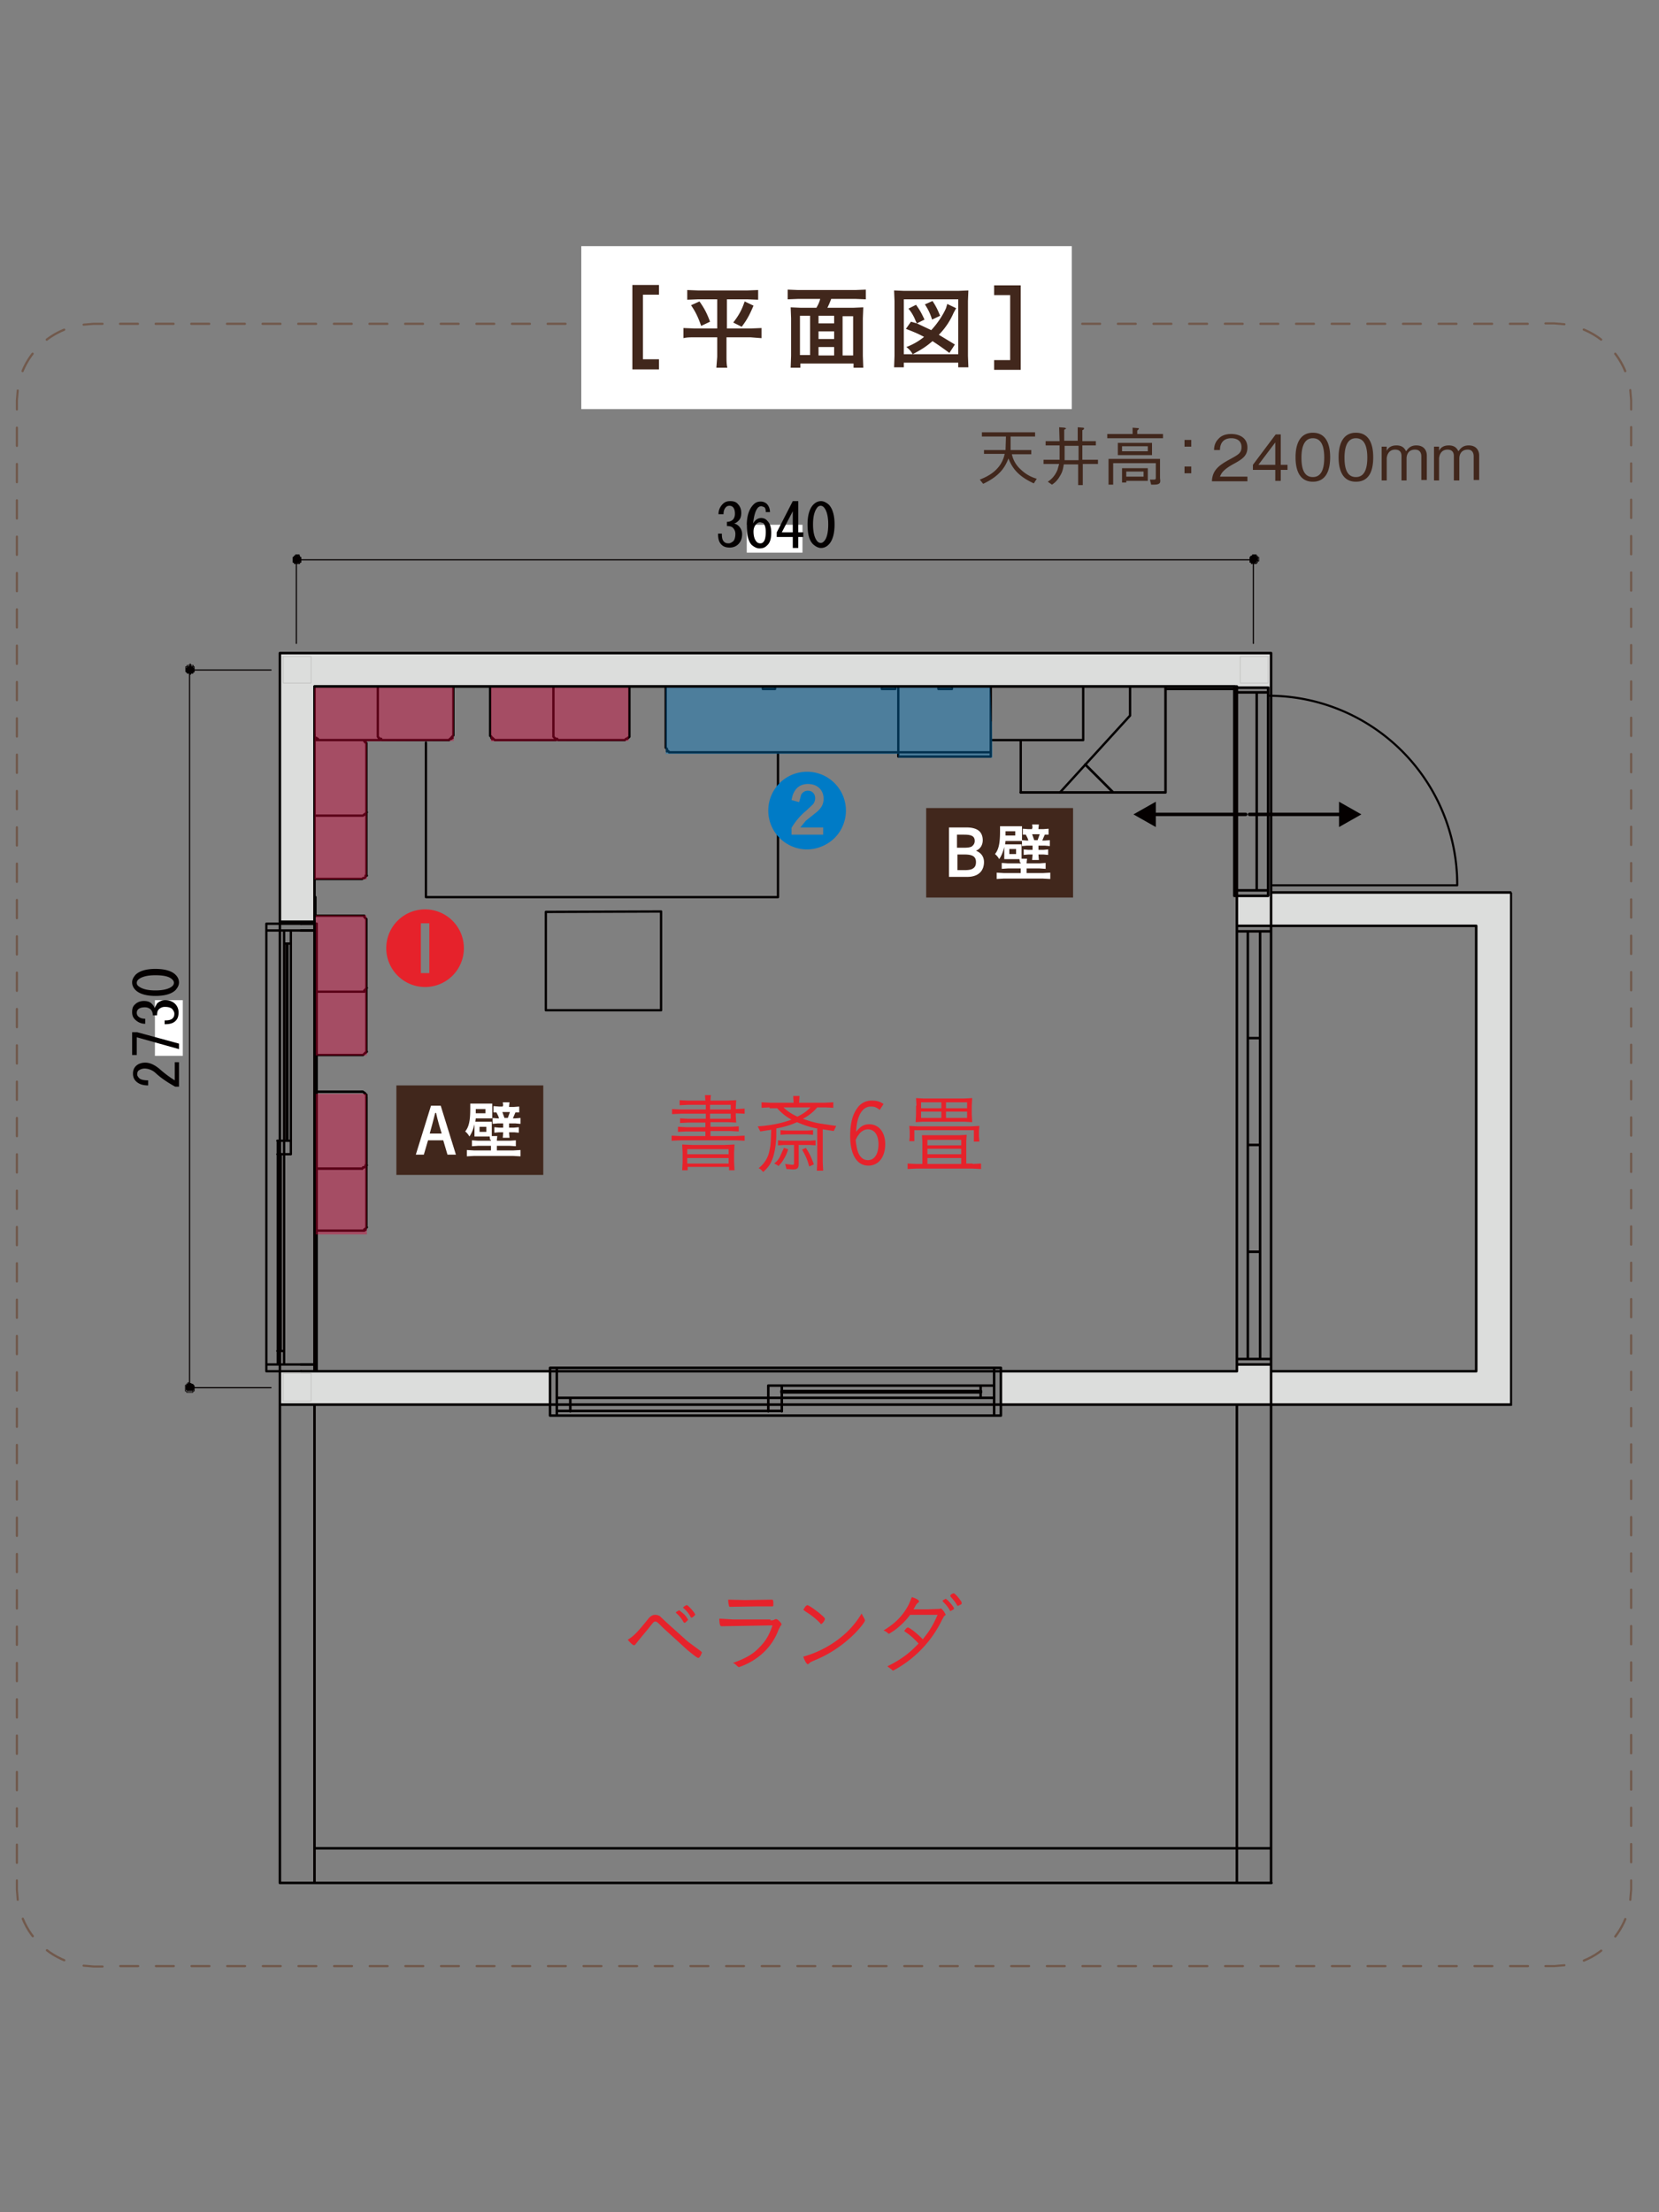<svg version="1.1" id="レイヤー_1" xmlns="http://www.w3.org/2000/svg" xmlns:xlink="http://www.w3.org/1999/xlink" x="0" y="0" width="393" height="524" viewBox="0 0 393 524" xml:space="preserve"><rect x="0" y="0" width="393" height="524" fill="#808080" stroke="none"/><style>.st4{fill:#fff}.st5{fill:#41271c}.st7{fill:#dcdddc}.st13{fill:#040000}.st40{fill:#e6222b}.st41{opacity:.4}.st172,.st173{fill:none;stroke:#71594c;stroke-width:.534}.st172{stroke-linecap:round;stroke-dasharray:4.753,4.753}.st173{stroke-dasharray:4.303,4.303}.st173,.st174,.st176{stroke-linecap:round}.st174{fill:none;stroke-dasharray:4.221,4.221;stroke:#71594c;stroke-width:.534}.st176{stroke:#040000;stroke-width:.553}.st176,.st178,.st179,.st180{fill:none;stroke-linejoin:round;stroke-miterlimit:10}.st178{stroke-width:.158;stroke-linecap:round;stroke:#c0c0be}.st179,.st180{stroke:#040000}.st179{stroke-linecap:round;stroke-width:.275}.st180{stroke-width:.158}</style><path class="st172" d="M15.2 78.1a18 18 0 00-10.6 12"/><path class="st173" d="M4 101.3v342"/><path class="st172" d="M5.4 454.5c2.1 5.2 6.6 9.1 12.1 10.6"/><path class="st174" d="M28.5 465.7H364"/><path class="st172" d="M375.2 464.4c5.2-2.1 9.1-6.6 10.6-12.1"/><path class="st173" d="M386.4 441.1v-342"/><path class="st172" d="M385 87.9a18.1 18.1 0 00-12.1-10.6"/><path class="st174" d="M361.9 76.7H26.4"/><path d="M24.3 76.7h-2.1l-2.4.2m350.8-.1l-2.4-.2h-2.1M386.4 97v-2.2l-.2-2.4m0 357.6l.2-2.4v-2.2m-20.3 20.3h2.1l2.4-.2m-350.8.1l2.4.2h2.1M4 445.4v2.2l.2 2.4m0-357.5L4 94.8V97" fill="none" stroke="#71594c" stroke-width=".5" stroke-linecap="round"/><path class="st4" d="M137.7 58.3h116.2v38.6H137.7z"/><path class="st5" d="M156.1 87.5h-6.3v-20h6.3v2.3h-3.8v15.3h3.8v2.4zM165.3 70.9l-2.5.1v-2.3l2.6.1H177l2.6-.1V71l-2.5-.1h-4.9v6.9h5.8l2.4-.1v2.4l-2.6-.2h-5.7v4.6c0 .8 0 1.8.2 2.6h-2.6l.2-2.6v-4.6h-5.4c-1 0-1.8 0-2.6.2v-2.4l2.5.1h5.5v-6.9h-4.6zm.4.5c1.2 1.7 1.8 2.9 2.5 4.8l-2.1 1c-.7-2-1.3-3.3-2.4-4.9l2-.9zm12.8 1c-.9 2.1-1.5 3.3-2.8 5l-2-1c1.3-1.7 2-2.9 2.7-5l2.1 1zM193.4 72.9c.4-.7.7-1.3.9-2.1h-5.2l-2.5.1v-2.3l2.5.1h13.5l2.5-.1v2.3l-2.5-.1h-5.7a19 19 0 01-.9 2.1h6.1l2.4-.1-.1 2.6v8.9l.1 2.8h-2.3v-1h-12.6v1h-2.3l.1-2.8v-8.9l-.1-2.6 2.4.1h3.7zm-1.5 1.9h-2.4v9.3h2.4v-9.3zm2 1.8h3.7v-1.8h-3.7v1.8zm3.7 1.9h-3.7v1.8h3.7v-1.8zm0 5.7v-2h-3.7v2h3.7zm2 0h2.5v-9.3h-2.5v9.3zM211.8 87l.1-2.7v-13l-.1-2.5 2.4.1H227l2.4-.1-.1 2.5v13l.1 2.7H227v-1.1h-12.9V87h-2.3zm2.3-3.1H227v-13h-12.9v13zm3.1-7.3l-.3-.6a10 10 0 00-1.7-2.9l1.8-.9c1 1.4 1.3 2 2 3.5l-1.8.9 3.4 1.6c1.5-1.6 2.8-3.6 3.5-5.2l.3-1 2.1 1-.6 1.1a17 17 0 01-3.5 5.2l3.8 2.3-1.3 2a74.6 74.6 0 00-4-2.8c-1.5 1.3-2.6 2-4.7 3.1a5 5 0 00-1.5-1.7 15 15 0 004.2-2.4c-1.3-.7-2.2-1.1-4.3-1.9l1.2-1.7 1.4.4zm3.6-.9c-.5-1.6-1-2.5-1.7-3.6l1.8-.8c.8 1.2 1.2 2 1.8 3.5l-1.9.9zM239.3 85.2V69.9h-3.8v-2.3h6.3v20h-6.3v-2.3h3.8z"/><path class="st7" d="M301.1 211.4h56.7v7.9h-56.7zM293 323.2h8.2v9H293z"/><path class="st7" d="M293 212.2h8.2v7.1H293zM66.3 154.7h8.2v64.1h-8.2z"/><path class="st7" d="M66.3 154.7h234.9v7.9H66.3zM349.7 211.4h8.2v121.3h-8.2z"/><path class="st7" d="M237.1 324.8h120.7v7.9H237.1zM66.3 324.8h64.1v7.9H66.3z"/><path class="st176" d="M86.6 276h.3m-.3.2v-.2m.2 0v-.3m0-15.8v-.3M86.3 258.9l-.3-.3m0 0h-.3m.3 17.9h.3m-.5.3l.3-.3m.2 0l.3-.3m.2-16.8l-.3-.3m.3.5v-.3m-.2-.2l-.3-.3m-11.8 32.7h11.1M85.5 291.5h.3m1-1v-14.2m-.2 14.7l.3-.3m-.3.6v-.3m.2-.3v-.3m-.5 1.1v-.3m.5-15v-.2m-.8 15.5h.3m-.5 0h.2m.3-.2h.3m70-75.4v23.4h-27.3V216l27.3-.1zm27.7-3.4h-83.4v-36.6m83.4 2.3v34.3m-98.5 4.4h-.3m0 0h-11m0 18h11.1M85.5 234.9h.3m1-1.1v-15.6m-.2 16.1l.3-.3m-.3.6v-.3m.2-.2v-.3m0-15.5v-.3m-.5 16.9v-.3m0-17.7H86m.3.3v-.3m-.3 0h-.3m.3 18h.3m-.5 0h.2m.3-.3h.3M86.8 217.7l-.3-.3m.3.6v-.3m-.2-.2l-.3-.3m-11.8 32.7h11.1m1.2-1.1v-.3m-1.3 1.4h.3m1-1.3v-14m-.2 14.8l.3-.3M86.8 249.1v-.3m0-14.2v-.3m-.8 15.6l.3-.3m-.5.3h.2m.3-.3l.3-.3m.2-15v-.3m164.3-46.3l16.6-18.2m0 0v-6.9m-25.9 12.7v12.4m-167.3 5.5h11.1m.4-17.9h-.3m.1 0h-.3m1.3 16.6v-15.6m0 15.9v-.3m-.5-16.3v-.3m.3.3h-.3m0-.3H86m-.5 17.9h.3m1-17.1l-.3-.3m.1 16.9l.3-.3M86.8 192.4v-.3m0-15.8v-.3m-.2-.2v-.3m-.6 17.7l.3-.3m-.5.3h.2m.3-.2l.3-.3m-12.1 15.5h11.1m1.2-1v-.3m-1.3 1.3h.3m1-1.3v-14m-.2 14.5h.3m-.3.3v-.3m.2 0v-.3m0-14.1v-.3M86 208h.3m-.5.2l.2-.2m.3 0l.3-.3m.2-15v-.3m20.6-18.4v-11.3m-17.9-.1V174m17.9.2v-.2m-17.1 1v.3m0 0h.3m-.9-.5l.3.2m0 0h.3m.2.3h15.6m-16.6-1.1v.3m16.8.8l.3-.3m-.5.3h.3M89.5 174v.3m0 .2l.3.3m17.3 0v-.3m-.2.5v-.3m-.3.3h.3m0-.2h.3m-.1-.3l.3-.3m-32.9 1.1h15.3m-14.6-.3l.3.3m0 0h.3m-.8-.5v.3m-.3-.3h.3m0 .2h.3m14.7.3l.3-.3m-.6.3h.3m-15.5-1.1v.3m0-.5v.3m0 .2l.3.3m159.9.5h21.9m0 0v-12.7M149.1 174v-11.3m-18-.1V174m18 .2v-.2m-17.2 1l.3.3m0 0h.3m-1.1-.5l.3.3M131.7 175h.3m.4.3H148m-16.9-1.1v.3m16.9.8l.3-.3m-17.2-1v.3m0 .2l.3.3m17.4 0l.3-.3m-.6.5l.3-.3m-.5.3h.3m.5-.5v-.3m-31.7 1.1h14m-14.5-.3l.3.3m0 0h.3m-1.4-12.7V174m.5.8v.3m-.2-.3h.3m-.1.2h.3m14.8.3l.3-.3m-.6.3h.3m-15.6-1.1l.3.3m-.3-.5v.3m.3.2v.3M234.7 178.2H159m53.8 1h21.9m-21.9-16.6v16.6m-54.3-1h.3m0 0h.3m-1.4-15.6v14.5m.6.8l.3.3m-.6-.3h.3M157.7 177.1l.3.3m0 0v.3m0 0v.3m50.9-14.8h3.2m-3.2-.6v.5m3.2.1v-.5m-31.4.5h2.9m-2.9-.6v.5m2.9.1v-.5m108.9-.1h-218m160.2 16.6v-16.6m-12.4.6h3.2m-3.2-.6v.5m3.2.1v-.5m67 .5h-16.3"/><defs><path id="SVGID_115_" d="M31.3 118.8h326.9v327.5H31.3z"/></defs><clipPath id="SVGID_2_"><use xlink:href="#SVGID_115_" overflow="visible"/></clipPath><path d="M75 323.2h-3.7m0-104.4H75m0 0v1.6m0 0h-3.7m0-1.6H75m0 0v1.6m0 0h-3.7m0 102.8H75m0 0v1.6m0 0h-3.7m0-1.6H75m0 0v1.6m0 0h-3.7m0-104.4H75m0 0v102.8m0 0h-3.7m0-102.8H75m0 0v102.8m0 0h-3.7m229.8-1.3v1.3m0 0V219.3m0 0v1.3m0 0v101.2m-8.1.1v1.3m0 0V219.3m0 0v1.3m0 0v101.2m8.1 1.4H293m8.1-103.9H293m8.1 0H293m8.1 1.3H293m8.1 0H293m8.1 101.3H293m8.1 0H293m5.5-25.4v25.3m0 .1v-25.3m-2.9-.1v25.3m0 .1v-25.3m2.9 25.3h-2.9m2.9 0h-2.9m2.9-25.4h-2.9m2.9 0h-2.9m2.9-25.3v25.3m0 0v-25.3m-2.9 0v25.3m0 0v-25.3m2.9 25.3h-2.9m2.9 0h-2.9m2.9-25.3h-2.9m2.9 0h-2.9m2.9-50.6v25.3m0 0v-25.3m-2.9 0v25.3m0 0v-25.3m2.9 25.3h-2.9m2.9 0h-2.9m2.9-25.3h-2.9m2.9 0h-2.9m2.9 25.3v25.3m0 0v-25.3m-2.9 0v25.3m0 0v-25.3m2.9 25.3h-2.9m2.9 0h-2.9m2.9-25.3h-2.9m2.9 0h-2.9M74.5 162.6v162.1m-8.2 8v-178m8.2 7.9v162.1m-8.2 8v-178m8.2 170.1H293m8.1 7.9H66.3m8.2-7.9H293m8.1 7.9H66.3m64 2.6h106.8M130.3 324h106.8m0 0v11.3m0-8.2v8.2m0 0H130.3m0-11.3v11.3m0-8.2v8.2m105.2 0H131.9m0-11.3v11.3m0-8.2v8.2m0 0h103.6m0-11.3v11.3m0-8.2v8.2m-53.5-4.2h53.5m-53.5-2.9h53.5m0 0v2.9m0-2.9v2.9m0 0H182m53.5-2.9H182m0 0v2.9m0-2.9v2.9m50.3 0h-47.2m47.2-2.9h-47.2m.1 0v2.9m0-2.9v2.9m0 0h47.2m-47.2-2.9h47.2m-.1 0v2.9m0-2.9v2.9m-47.1-1.6h47.2m-.1 0h-47.2m.1.3h47.2m-.1 0h-47.2m47.2-.3v.3m0-.3v.3m-47.1-.3v.3m0-.3v.3m-53.3 4.4h53.2m-53.2-3.1h53.2m.1 0v3.2m0-3.2v3.2m0-.1H132m53.2-3.1H132m-.1 0v3.2m0-3.2v3.2m50.1-.1h-46.9m46.9-3.1h-46.9m0 0v3.2m0-3.2v3.2m0-.1H182m-46.9-3.1H182m0 0v3.2m0-3.2v3.2m-46.9-1.6H182m0 0h-46.9m0 0H182m0 0h-46.9m46.9 0h0m0 0h0m-46.9 0h0m0 0h0m166-170.3v50.1m0 5.8v104.6M293 218.3v-5.8m0 112.3V323m8.1-.1v9.8m0-120.2v5.8m0-63.6v7.6M293 324.8V162.6m8.1-7.9v177.9m-8.1-9.7V218.3m0-5.8v-49.8m7.4 48.2v1.3m0 0v-49.3m0 0v1.1m0 0v46.9m-8 0v1.3m0 0v-49.3m0 0v1.1m0 0v46.9m8 1.3h-7.9m7.9 0h-7.9m7.9-49.3h-7.9m7.9 0h-7.9m7.9 1.1h-7.9m7.9 0h-7.9m7.9 46.9h-7.9m7.9 0h-7.9m7.9-46.9v46.9m0 0V164m-2.7 0v46.9m0 0V164m2.7 46.9h-2.6m2.6 0h-2.6m2.6-46.9h-2.6m2.6 0h-2.6M66.3 446h234.9M293 332.7V446M74.5 332.7V446m226.6-8.2H74.5m-8.2-283.1V446m8.2-283.4H293m8.1-7.9H66.3m226.7 7.9v162.1m0 .1H74.5m-8.2 7.9h291.5m-283.3-7.9V162.6m275.2 162.2h-48.5M358 211.7v121m-8.3-113.4v105.4m8.1-113.3h-56.7m0 7.9h48.5M301.1 446V154.7M74.7 212.5v4.5m0 32.9v8.7m-.2-96v162.1m.2-33.2v33.2m167.1-137h34.3m0 0v-25m-12.4 25l-6.6-6.6M85.8 258.6h-.3m0 0h-11m0 18.2h11.1m1.2-1.1v-.3m-1.3 1.4h.3m1-1.3v-15.6" clip-path="url(#SVGID_2_)" fill="none" stroke="#040000" stroke-width=".6" stroke-linecap="round" stroke-linejoin="round" stroke-miterlimit="10"/><path class="st176" d="M66.3 218.3h8.2m-8.2 0h8.2M63.1 324.8v-106m8.2 0h-8.2m8.2 0h-8.2m0 0v106m8.2 0h-8.2m8.2 0h-8.2m0-104.4v102.8m8.2 0h-8.2m8.2 0h-8.2m0 0V220.4m8.2 0h-8.2m8.2 0h-8.2m4.2 53v-53m1.6 53v-53m0 0h-1.6m1.6 0h-1.6m0 0v53m1.6-53v53m0 0h-1.6m1.6 0h-1.6m0-49.9v46.7m1.6-46.7v46.7m0 0h-1.6m1.6 0h-1.6m0 0v-46.7m1.6 46.7v-46.7m0 0h-1.6m1.6 0h-1.6m.8 46.7v-46.7m0 0v46.7m-.2 0v-46.7m0 0v46.7m.2-46.7h-.3m.3 0h-.3m.3 46.7h-.3m.3 0h-.3m-2 53v-53m1.5 53v-53m0 0h-1.6m1.6 0h-1.6m.1 0v53m1.5-53v53m0 0h-1.6m1.6 0h-1.6m.1-49.8V320m1.5-46.6V320m0 0h-1.6m1.6 0h-1.6m.1 0v-46.7m1.5 46.7v-46.7m0 .1h-1.6m1.6 0h-1.6m.8 46.6v-46.7m0 .1V320m0 0v-46.7m0 .1V320m4.8-99.6H75m0 0v102.8m0 0h-3.7m0-102.8H75m0 0v102.8"/><path class="st178" d="M67.1 155.5h6.6v6.3h-6.6z"/><path class="st179" d="M44.9 328.7v-170m19.3 0H44.9m19.3 170H44.9"/><path class="st180" d="M44.9 327.7h.3l.3.2h.2v.3h.3v1h-.3v.3h-1.3v-.3h-.3v-1h.3v-.3h.3v-.2z"/><path class="st13" d="M44.9 327.6h-.3v.2h-.3v.3h-.2v1.1h.2v.2H45.7v-.2h.2v-1.1h-.2v-.3h-.3l-.3-.2z"/><path class="st180" d="M44.9 159.7v-.3h-.6v-.3H44v-1.2h.3v-.3h.6v-.3h.3v.3h.6v.3h.2v1.2h-.3v.3h-.6v.3h-.2zm0 168h.3l.3.3h.3v.3h.2v1.2h-.3v.3h-1.5v-.3h-.3V328.1h.3v-.3h.3v-.3h.4z"/><path class="st13" d="M44.9 157.6v.2h-.6v.3h-.2v1h.2v.3h.6v.3h.2v-.3h.6v-.3h.2v-1h-.2v-.3h-.6v-.2z"/><path class="st180" d="M44.9 159.7v-.2h-.5v-.3h-.3v-1h.3v-.3h.5v-.3h.3v.3h.5v.3h.3v1h-.3v.3h-.5v.2z"/><path class="st4" d="M36.7 236.9h6.6v13.2h-6.6z"/><defs><path id="SVGID_117_" d="M31.3 118.8h326.9v327.5H31.3z"/></defs><clipPath id="SVGID_4_"><use xlink:href="#SVGID_117_" overflow="visible"/></clipPath><path d="M36.8 235.9c-2.2 0-3.8-.5-4.7-1.4-.5-.5-.8-1.1-.8-1.8s.3-1.2.8-1.8c.9-.9 2.5-1.4 4.7-1.4 2.3 0 3.9.5 4.8 1.4.5.5.8 1.1.8 1.8s-.3 1.2-.8 1.8c-.9.9-2.5 1.4-4.8 1.4m2.3 5.8c.8 0 1.4-.1 1.8-.5.3-.3.4-.6.4-1.1 0-.4-.2-.7-.5-1.1-.3-.3-.9-.5-1.7-.5a2 2 0 00-1.5.6c-.3.3-.4.8-.4 1.4h-1a2 2 0 00-.5-1.4 2 2 0 00-1.4-.5c-.8 0-1.3.2-1.6.5-.2.2-.3.5-.3.8 0 .3.1.6.3.8.4.4.9.6 1.7.6v1.2c-1 0-1.8-.4-2.4-1-.5-.5-.7-1-.7-1.8s.2-1.4.7-1.8c.5-.5 1.2-.8 2.1-.8.8 0 1.4.2 1.8.6.4.4.6.7.7 1.1l.6-1.1c.5-.5 1.2-.8 1.9-.8 1 0 1.8.3 2.4.9.5.5.8 1.2.8 2 0 .9-.2 1.5-.7 2-.6.6-1.4.8-2.6.8v-.9zm3.3 6.8l-10-2.8v4.2h-1.1v-5.4h1.2l9.9 2.7v1.3zm-1.1 3.1h1.1v5.8h-.9c-1.6-.9-3.2-1.9-4.6-3.2a4 4 0 00-2.6-1.1c-.6 0-1.1.2-1.5.5-.2.2-.3.5-.3.9 0 .3.2.6.5.9.3.3 1 .5 2.1.5v1.2c-1.4 0-2.3-.4-2.9-1-.5-.5-.7-1.1-.7-1.8s.2-1.3.7-1.8c.5-.5 1.3-.8 2.2-.8 1.1 0 2.2.5 3.4 1.5a26 26 0 003.6 2.7v-4.3zM36.8 231c-2 0-3.4.4-4.1 1.1a1 1 0 00-.3.7c0 .3.1.5.3.7.8.7 2.1 1.1 4.1 1.1 2 0 3.4-.4 4.1-1.1.2-.2.3-.5.3-.7a1 1 0 00-.3-.7c-.7-.8-2.1-1.1-4.1-1.1" clip-path="url(#SVGID_4_)" fill="#040000"/><path class="st178" d="M293.8 155.5h6.6v6.3h-6.6v-6.3zM67.1 325.3h6.6v6.6h-6.6v-6.6z"/><path class="st179" d="M70.2 132.6h226.7m0 19.8v-19.8M70.2 152.4v-19.8"/><path class="st180" d="M71.3 132.6v.5H71v.3h-1.3v-.3h-.3v-1h.3v-.3h.3v-.3h.8v.3h.2v.3h.3v.2z"/><path class="st13" d="M70.4 131.5h-.5v.2h-.3v.3h-.2v1h.2v.3H71v-.3h.2v-1H71v-.3h-.3v-.2z"/><path class="st180" d="M296.1 132.6v-.6l.3-.3h.3v-.3H297.6v.3h.3v.3h.3V132.9h-.3v.3l-.3.3h-1.2v-.3h-.3v-.6zm-224.8 0v.6H71v.3H69.7v-.3h-.3V132h.3v-.3h.3v-.3H70.9v.3h.1v.3h.3v.6z"/><path class="st13" d="M297.1 131.5h-.5v.2h-.3l-.2.3v1h.2v.3h1.1l.3-.3v-.2h.2v-.8h-.2v-.3h-.3v-.2z"/><path class="st180" d="M296.1 132.6v-.5l.3-.3h.3v-.3h.8v.3h.2v.3h.3v.7h-.3v.3l-.2.3h-1.1v-.3h-.3v-.3z"/><path class="st4" d="M176.9 124.3h13.2v6.6h-13.2z"/><defs><path id="SVGID_119_" d="M31.3 118.8h326.9v327.5H31.3z"/></defs><clipPath id="SVGID_6_"><use xlink:href="#SVGID_119_" overflow="visible"/></clipPath><path d="M171 126.5c0 .8.1 1.4.5 1.8.3.3.6.4 1.1.4.4 0 .7-.2 1.1-.5.3-.3.5-.9.5-1.7a2 2 0 00-.6-1.5c-.3-.3-.8-.4-1.4-.4v-1a2 2 0 001.4-.5c.3-.3.5-.8.5-1.4 0-.8-.2-1.3-.5-1.6-.2-.2-.5-.3-.8-.3-.3 0-.6.1-.8.3-.4.4-.6.9-.6 1.7h-1.2c0-1 .4-1.8 1-2.4.5-.5 1-.7 1.8-.7s1.4.2 1.8.7c.5.5.8 1.2.8 2.1 0 .8-.2 1.4-.6 1.8-.4.4-.7.6-1.1.7.5.1.9.4 1.1.6.5.5.8 1.2.8 1.9 0 1-.3 1.8-.9 2.4-.5.5-1.2.8-2 .8-.9 0-1.5-.2-2-.7-.6-.6-.8-1.4-.8-2.6h.9zm10.4-5.2c0-.6-.1-1-.4-1.2l-.6-.2c-.3 0-.6.1-.8.3-.6.6-1 1.9-1.2 3.8.5-.9 1.2-1.3 1.9-1.3.6 0 1.1.2 1.5.7.6.6.9 1.5.9 2.8 0 1.4-.3 2.4-1 3-.5.5-1 .7-1.8.7-.6 0-1.2-.3-1.8-.8-.8-.8-1.2-2.3-1.2-4.6 0-2.2.5-3.9 1.6-5 .5-.5 1-.7 1.7-.7.6 0 1 .2 1.4.5.5.5.8 1.2.8 2h-1zm-1.3 2.4c-.3 0-.6.1-.9.4-.5.5-.7 1.1-.7 1.8 0 1.2.3 2 .8 2.5.2.2.5.3.8.3.3 0 .6-.1.8-.4.3-.3.5-1.1.5-2.3 0-1-.2-1.7-.6-2.1l-.7-.2m7.7 6.1v-2.6H184v-1.1l3.8-7.4h1.3v7.4h1.2v1.1h-1.2v2.6h-1.3zm0-3.7v-5l-2.6 5h2.6zm3.5-1.9c0-2.2.5-3.8 1.4-4.7.5-.5 1.1-.8 1.8-.8.6 0 1.2.3 1.8.8.9.9 1.4 2.5 1.4 4.7 0 2.3-.5 3.9-1.4 4.8-.5.5-1.1.8-1.8.8-.6 0-1.2-.3-1.8-.8-1-.9-1.4-2.5-1.4-4.8m4.9 0c0-2-.4-3.4-1.1-4.1a1 1 0 00-.7-.3 1 1 0 00-.7.3c-.7.8-1.1 2.1-1.1 4.1 0 2 .4 3.4 1.1 4.1.2.2.5.3.7.3.3 0 .5-.1.7-.3.7-.6 1.1-2 1.1-4.1" clip-path="url(#SVGID_6_)" fill="#040000"/><defs><path id="SVGID_121_" d="M24.3 84.3H389v374.2H24.3z"/></defs><clipPath id="SVGID_8_"><use xlink:href="#SVGID_121_" overflow="visible"/></clipPath><path d="M300.7 164.8a44.7 44.7 0 0144.5 44.9h-43.7" clip-path="url(#SVGID_8_)" fill="none" stroke="#040000" stroke-width=".5" stroke-linecap="round" stroke-linejoin="round" stroke-miterlimit="10"/><path clip-path="url(#SVGID_8_)" fill="none" stroke="#040000" stroke-width=".8" stroke-linecap="round" stroke-linejoin="round" d="M296 192.9h22.1"/><path clip-path="url(#SVGID_8_)" fill="#040000" d="M317.2 195.9l5.3-3-5.3-3z"/><path clip-path="url(#SVGID_8_)" fill="none" stroke="#040000" stroke-width=".8" stroke-linecap="round" stroke-linejoin="round" d="M295.1 192.9h-22.2"/><path clip-path="url(#SVGID_8_)" fill="#040000" d="M273.8 189.9l-5.3 3 5.3 3z"/><g><path class="st40" d="M167.1 261.7h-4.2l-1.9.1v-1.2l2 .1h4.1l-.1-1.3h1.4l-.1 1.3h3.9l2.2-.1-.1 1.7v.4h.1l2-.1v1.2l-2.1-.1v.6l.1 1.6-2.1-.1h-4v1.1h4.7l2-.1v1.2l-2-.1h-4.7v1.2h5.9l2.2-.1v1.2l-2.2-.1h-12.9l-2.2.1V269l2.2.1h5.8V268h-4.5l-2 .1v-1.2l2 .1h4.5v-1.1H163l-1.9.1v-1.1l1.9.1h4.2v-1.2h-5.8l-2.2.1v-1.2l2.2.1h5.8v-1.1zm-5.4 11.3l-.1-1.9 2.3.1h7.8l2.3-.1-.1 1.9v2.3l.1 1.9h-1.3v-.8h-9.8v.8h-1.3l.1-1.9V273zm1.1.4h9.8v-1.2h-9.8v1.2zm0 2.2h9.8v-1.3h-9.8v1.3zm10.3-12.8v-1.1h-4.9v1.1h4.9zm-4.9 2.2h4.9v-1.2h-4.9v1.2zM182.3 262.3l-1.9.1v-1.3l2 .1h5.6l-.1-1.6h1.5l-.1 1.6h6.1l2-.1v1.3l-1.9-.1h-1.9a11.3 11.3 0 01-3.4 2.7c1.4.5 2.3.8 3.9 1.1l4 .6-.6 1.2-2.6-.4v7.8l.1 2h-1.5l.1-1.9v-8.1c-1.7-.3-3.2-.8-4.8-1.5-1.5.7-2.9 1.1-4.9 1.5v1.2c0 2.5-.4 4.6-.9 6-.5 1.3-1 2-2.2 3.1-.4-.4-.6-.7-1.1-.9a6.7 6.7 0 002.6-4.3c.3-1.3.3-2.2.4-4.8l-2.6.4-.6-1.2c3.1-.2 5.9-.8 8-1.6-1.3-.7-2.3-1.5-3.4-2.7h-1.8zm4.4 9.9a8 8 0 01-1 2.3 7 7 0 01-1.3 1.7c-.3-.3-.6-.4-1-.6.6-.5.9-.8 1.3-1.5l1-2.2 1 .3zm-1-1l-1.4.1v-1.2l1.4.1h6.1l1.4-.1v1.2l-1.4-.1h-2.6v4.5c0 1-.3 1.3-1.4 1.3l-1.5-.1-.3-1.2 1.6.2c.5 0 .5-.1.5-.4v-4.3h-2.4zm-.8-3.5l1.4.1h4.9l1.4-.1v1.1l-1.4-.1h-4.9l-1.4.1v-1.1zm.7-5.4c.8.8 1.8 1.5 3.3 2.2 1.4-.7 2.1-1.2 3.1-2.2h-6.4zm5.3 9.6c.8 1.2 1.2 2 1.9 3.9l-1.1.5c-.5-1.8-.9-2.6-1.7-4l.9-.4zM208.4 262.9c-.8-.6-1.2-.8-2.1-.8-1.2 0-2.2.8-2.8 2.3-.4 1-.6 1.9-.7 3.7 1-1.3 1.9-1.8 3.1-1.8 2.3 0 3.8 1.9 3.8 4.7 0 3.1-1.6 5.1-4 5.1-2.7 0-4.3-2.6-4.3-7 0-2.8.5-5 1.6-6.5a4 4 0 013.6-1.9c1.1 0 1.8.2 2.7.8l-.9 1.4zm-5.1 10.1c.5 1.2 1.3 1.8 2.3 1.8 1.6 0 2.5-1.5 2.5-3.8 0-2.2-1-3.5-2.5-3.5-.7 0-1.3.3-1.9.9l-.6.8-.4.8c.1 1.1.3 2.2.6 3zM230.4 275.7l2-.1v1.3l-2-.1H217l-2 .1v-1.3l2 .1h1.5v-5.3l-.1-1.5h8.8l1.8-.1-.1 1.5v5.3h1.5zm-15-5.3l.1-1.1v-1.4l-.1-1.2 2 .1h12.5l2.1-.1-.1 1.2v1.3l.1 1.2h-1.3v-2.7h-14.1v2.6h-1.2zm1.7-8.5l-.1-1.8 1.8.1h9.6l1.9-.1-.1 1.8v2.1l.1 1.8-1.8-.1h-9.9l-1.7.1.1-1.8v-2.1zm1.1.6h4.8v-1.4h-4.8v1.4zm0 2.3h4.8v-1.5h-4.8v1.5zm9.5 5.2h-8v1.3h8V270zm-8 3.4h8v-1.3h-8v1.3zm0 2.3h8v-1.4h-8v1.4zm4.4-14.6v1.4h5v-1.4h-5zm0 2.2v1.5h5v-1.5h-5z"/></g><g><path class="st40" d="M153.6 383.4c.5-.6 1-.9 1.6-.9.4 0 .7.1 1.1.3l1.7 1.6 4.9 4.4 3.1 2.3.3.3-.3.7c-.3.5-.4.6-.6.6-.2 0-.9-.5-2.6-1.9l-5.7-5.2c-1.5-1.5-1.5-1.5-1.9-1.5-.3 0-.4.1-1.4 1.4l-2.4 2.9-.8 1c-.1.2-.3.3-.4.3-.3 0-.9-.6-1.5-1.3 1.5-.9 2.4-1.9 4.9-5zm6.6-1.6l.2-.1.5-.3 1.2 1c.4.4.9 1.2.9 1.3l-.4.4c-.3.3-.4.3-.5.3l-.2-.2c-.5-.9-1-1.5-1.7-2.1l-.1-.2.1-.1zm2.5-1.6c.3 0 2 1.9 2 2.3l-.5.5-.4.2-.2-.2c-.4-.8-1-1.5-1.7-2.1l-.1-.1c.1-.2.7-.6.9-.6zM182.5 383.8c.5 0 .7 0 1-.2l.3-.1c.2 0 .6.2 1 .7.3.3.3.4.3.6 0 .1 0 .2-.2.3l-.5 1a14 14 0 01-3.3 5.1 15.8 15.8 0 01-6.1 3.7l-.4-.3c-.4-.4-.6-.6-1-.7 3.1-1.1 4.8-2.1 6.3-3.7 1.5-1.5 2.3-2.9 3.1-5.2l-11.9.2h-.2c-.3 0-.5-.5-.5-1.8l3.4.2h8.7zm-6-4.8l6.4-.1c.2 0 .3.2.3.9 0 .6 0 .7-.3.7h-3.8l-6.1.1h-.1a.2.2 0 01-.2-.2 6 6 0 01-.2-1.5l4 .1zM194.5 384.7l-.2-.2c-.9-1-2.2-2-3.5-2.8l-.5-.4.5-.8.4-.3c.6 0 4.2 2.8 4.2 3.2.1.4-.7 1.3-.9 1.3zm10.3-1.2l.1.3c0 .5-2 2.9-3.9 4.5a28.4 28.4 0 01-8.1 5c-.6.3-1 .4-1.2.7l-.3.2c-.3 0-.8-.8-1.1-1.8a24.7 24.7 0 0010.2-5.7 21 21 0 003.6-4.5l.7 1.3zM211.7 386.3l-1.1.7-.2-.1a3 3 0 00-1.1-.7c2.8-1.7 4.6-3.5 6-6.2l.7-1.7c1 .3 1.7.7 1.7 1 0 .1 0 .2-.2.3-.2.2-.4.3-.7.9l-.4.7h3.3l2.9-.1.2-.1c.2 0 .4.2.8.7l.4.7c0 .1 0 .2-.2.3-.2.1-.3.4-.6.9a26.8 26.8 0 01-11.6 12.1c-.1 0-.2 0-.3-.2l-1.1-.8c3.4-1.7 5.2-3.1 7.4-5.4-1.1-1.2-2-2-3.2-2.8l-.2-.2.4-.5c.3-.3.4-.3.5-.3.4 0 2.5 1.7 3.5 2.8l1.3-1.7c1-1.5 1.5-2.5 2.2-4.1h-6.5a17.5 17.5 0 01-3.9 3.8zm13.5-4.7c-.1 0-.2 0-.2-.2-.6-1-1-1.4-1.6-2l-.1-.2v-.1l.7-.4c.3 0 2 1.9 2 2.3l-.1.2-.7.4zm2.6-1.8c0 .1 0 .2-.3.3l-.6.3-.2-.2c-.3-.6-.9-1.3-1.5-2l-.1-.2.1-.2c.1-.2.6-.4.7-.4.3 0 1.3 1.1 1.9 2.1v.3z"/></g><g class="st41"><defs><path id="SVGID_123_" d="M138.5 148h115.9v33.7H138.5z"/></defs><clipPath id="SVGID_10_"><use xlink:href="#SVGID_123_" overflow="visible"/></clipPath><path clip-path="url(#SVGID_10_)" fill="#007bc6" d="M235.1 178.6v-.9l-.1-6.8h-.1l-.3-8h-76.9v15.7h55.1v.9h22.3v-.9z"/></g><g class="st41"><defs><path id="SVGID_125_" d="M72.3 143.7h50.1v83.8H72.3z"/></defs><clipPath id="SVGID_12_"><use xlink:href="#SVGID_125_" overflow="visible"/></clipPath><path clip-path="url(#SVGID_12_)" fill="#dd0139" d="M107.5 175.5v-12.6h-33v45.4h12.4v-32.7z"/></g><g class="st41"><defs><path id="SVGID_127_" d="M114.1 143.7h49.7v51.1h-49.7z"/></defs><clipPath id="SVGID_14_"><use xlink:href="#SVGID_127_" overflow="visible"/></clipPath><path clip-path="url(#SVGID_14_)" fill="#dd0139" d="M148.9 175.5l-32.6.1v-12.7h32.6z"/></g><g class="st41"><defs><path id="SVGID_129_" d="M55.6 201.8h50.5v50.3H55.6z"/></defs><clipPath id="SVGID_16_"><use xlink:href="#SVGID_129_" overflow="visible"/></clipPath><path clip-path="url(#SVGID_16_)" fill="#dd0139" d="M86.8 216.8l.1 33.2H74.8v-33.2z"/></g><g class="st41"><defs><path id="SVGID_131_" d="M55.6 244.2h50.5v50.3H55.6z"/></defs><clipPath id="SVGID_18_"><use xlink:href="#SVGID_131_" overflow="visible"/></clipPath><path clip-path="url(#SVGID_18_)" fill="#dd0139" d="M86.8 259.1l.1 33.3H74.8v-33.3z"/></g><g><path class="st40" d="M91.5 224.6c0-5.1 4.1-9.2 9.2-9.2a9.2 9.2 0 016.5 15.7 9.2 9.2 0 01-15.7-6.5zm8.2 5.9h2v-11.8h-2v11.8z"/></g><g><path d="M182 192c0-5.1 4.1-9.2 9.2-9.2a9.2 9.2 0 016.5 15.7 9.5 9.5 0 01-6.5 2.7 9.2 9.2 0 01-9.2-9.2zm7.5 4.1l1.4-1.7 2-1.6c1.6-1.2 2.2-2.2 2.2-3.6 0-2.1-1.5-3.5-3.7-3.5-1.3 0-2.4.5-3.1 1.6-.4.6-.6 1.2-.8 2.2l1.8.5.5-1.8c.4-.6.9-.9 1.6-.9 1 0 1.7.7 1.7 1.8 0 .5-.2 1-.5 1.4L191 192a15.6 15.6 0 00-3.5 4.1v1.6h7.5V196h-5.5z" fill="#007bc6"/></g><path class="st5" d="M93.9 257.1h34.8v21.2H93.9z"/><g><path class="st4" d="M100.4 273.5h-1.9l3.6-11.6h2.3l3.6 11.6h-2l-1-3.4h-3.6l-1 3.4zm4.2-5.1l-.6-2-.4-1.5-.3-1.3h-.2l-.7 2.7-.6 2.2h2.8zM116.1 270l-.1-.8H112.4v-2.3-.6c-.3 1.2-.6 2-1.2 2.9a4 4 0 00-1-1.2c.9-1.1 1.2-2.6 1.2-5.4v-1.2h5.2V264.9h-3.9l-.1.8H116.5V269.1h1.3l-.1.9v.2h3l1.5-.1v1.4l-1.5-.1h-3v1.1h3.9l1.7-.1v1.5l-1.8-.1h-9.2l-1.7.1v-1.5l1.7.1h4v-1.1h-3l-1.5.1v-1.4l1.5.1h3v-.2zm-1.1-6.2v-1.1h-2.3v1h2.3zm-1.4 4.3h1.6v-1.2h-1.6v1.2zm5.6-6.2l-.1-.8h1.6l-.1.9v.2h1.1l1.3-.1v1.4h-.9l-.6 1.4h.6l1.2-.1v1.4l-1.2-.1h-1.5v1h1.2l1.1-.1v1.3l-1.1-.1h-1.2v.1l.1 1.2h-1.6l.1-1.2v-.1h-1l-1.1.1V267l1.1.1h1v-1h-1.3l-1.2.1v-1.4l1.1.1h.4c-.1-.5-.3-.8-.6-1.4h-.7V262l1.3.1h.9v-.2zm1.1 2.9l.5-1.4H119l.5 1.4h.8z"/></g><path class="st5" d="M219.4 191.4h34.8v21.2h-34.8z"/><g><path class="st4" d="M229.1 196c1.2 0 2.2.3 2.8.8.6.5.9 1.3.9 2.2 0 1.2-.6 2.1-1.6 2.5 1.2.5 1.9 1.4 1.9 2.7 0 1.1-.4 2.1-1.2 2.7-.6.5-1.6.8-2.7.8h-4.4V196h4.3zm-2.4 4.8h1.7c.8 0 1.5-.1 1.8-.3.4-.3.7-.7.7-1.3 0-1.1-.7-1.5-2.5-1.5h-1.7v3.1zm0 5.3h1.9c.8 0 1.5-.1 1.9-.4.5-.3.7-.8.7-1.5 0-1.3-.8-1.8-2.7-1.8h-1.7v3.7zM241.6 204.3l-.1-.8H237.9v-2.3-.6c-.3 1.2-.6 2-1.2 2.9a4 4 0 00-1-1.2c.9-1.1 1.2-2.6 1.2-5.4v-1.2h5.2V199.2h-3.9l-.1.8H242V203.4h1.3l-.1.9v.2h3l1.5-.1v1.4l-1.5-.1h-3v1.1h3.9l1.7-.1v1.5l-1.8-.1h-9.2l-1.7.1v-1.5l1.7.1h4v-1.1h-3l-1.5.1v-1.4l1.5.1h3v-.2zm-1.1-6.3v-1.1h-2.3v1h2.3zm-1.4 4.3h1.6v-1.2h-1.6v1.2zm5.5-6.2l-.1-.8h1.6l-.1.9v.2h1.1l1.3-.1v1.4h-.9l-.6 1.4h.6l1.2-.1v1.4l-1.2-.1H246v1h1.2l1.1-.1v1.3l-1.1-.1H246v.1l.1 1.2h-1.6l.1-1.2v-.1h-1l-1.1.1v-1.3l1.1.1h1v-1h-1.3l-1.2.1V199l1.1.1h.4c-.1-.5-.3-.8-.6-1.4h-.7v-1.4l1.3.1h.9v-.3zm1.2 2.9l.5-1.4h-1.8l.5 1.4h.8z"/></g><g><path class="st5" d="M233.1 107.6v-1h5.1l.1-3.2h-5.7v-1h12.6v1h-5.8v3.2h4.9v1h-4.6a6.7 6.7 0 002.1 3.6 9 9 0 003.8 2.2l-.7 1.1c-3-1.4-4.9-3-6-5.9-.6 1.4-1.5 3.9-6 6l-.8-1c1.8-.7 5.1-2.2 5.9-6.1h-4.9zM256.5 110v4.9h-1.1V110H252c-.2 1.2-.3 1.8-1 2.9-.7 1.2-1.5 1.7-1.8 1.9l-1-.7c.5-.3 1.6-1.1 2.3-2.8l.4-1.4h-3.7v-1h3.8V105.5h-3.3v-1h3.3l-.1-3.3 1.3.1.4.2-.5.3v2.6h3.2v-3.2l1.2.1c.1 0 .3 0 .3.2s-.2.3-.4.4v2.6h3.2v1h-3.2v3.4h3.7v1h-3.6zm-1.1-4.4h-3.2v3.4h3.3v-3.4zM262.3 103.8v-1h6v-1.5l1.2.1c.1 0 .3 0 .3.2l-.4.4v.8h6.1v1h-13.2zm12.2 10.8c-.4.2-.8.2-1.8.2l-.3-1.2h.9c.5 0 .5-.1.5-.6v-3.3h-10.1v5.1h-1.1v-6.1h12.2v4.6c.1.7.1 1.1-.3 1.3zm-9.7-6.8v-2.9h8.1v2.9h-8.1zm7.1-2.1h-6.1v1.2h6.1v-1.2zm-5.1 8.1v.5h-1v-3.4h6.1v3h-5.1zm4.1-2.1h-4.1v1.2h4.1v-1.2zM282.2 105.8h-1.6v-1.6h1.6v1.6zm0 6.3h-1.6v-1.6h1.6v1.6zM287.1 113.8c.2-2.6 1.8-3.7 4.6-5.2 1.6-.9 2.4-1.3 2.4-2.7 0-1.7-1.4-2.1-2.4-2.1-2.6 0-2.7 2.2-2.7 2.8h-1.4c0-.6.1-1.7 1-2.6 1-1.2 2.6-1.2 3.1-1.2 1.6 0 3.8.7 3.8 3.2 0 1.9-1.1 2.7-3.1 3.8-2.8 1.5-3.1 2.4-3.4 3.1h6.5v1.1h-8.4zM303.4 111.3v2.6h-1.3v-2.6h-5.3v-1.2l5.4-7.2h1.2v7.2h1.6v1.2h-1.6zm-1.3-6.5l-4 5.3h4v-5.3zM311 114.1c-3.3 0-4.1-3-4.1-5.8 0-2.7.8-5.8 4.1-5.8s4.1 3 4.1 5.8-.8 5.8-4.1 5.8zm0-10.3c-2.1 0-2.7 2.2-2.7 4.6 0 2.6.6 4.6 2.7 4.6s2.7-2.1 2.7-4.6c0-2.5-.6-4.6-2.7-4.6zM321.2 114.1c-3.3 0-4.1-3-4.1-5.8 0-2.7.8-5.8 4.1-5.8s4.1 3 4.1 5.8-.7 5.8-4.1 5.8zm0-10.3c-2.1 0-2.7 2.2-2.7 4.6 0 2.6.6 4.6 2.7 4.6s2.7-2.1 2.7-4.6c0-2.5-.6-4.6-2.7-4.6zM336.7 113.8v-5.7c0-.6-.2-1.6-1.5-1.6-2 0-2 1.9-2 2.1v5.2H332V108c0-1.3-.9-1.5-1.5-1.5-1.9 0-2 2-2 2.1v5.2h-1.2v-8h1.2v1c.3-.7 1-1.3 2.3-1.3 1.6 0 2 .9 2.3 1.4.4-.6 1-1.4 2.4-1.4 1.9 0 2.5 1.3 2.5 2.4v5.8h-1.3zM349.1 113.8v-5.7c0-.6-.2-1.6-1.4-1.6-2 0-2 1.9-2 2.1v5.2h-1.3V108c0-1.3-.9-1.5-1.5-1.5-1.9 0-2 2-2 2.1v5.2h-1.2v-8h1.2v1c.3-.7 1-1.3 2.3-1.3 1.6 0 2 .9 2.3 1.4.4-.6 1-1.4 2.4-1.4 1.9 0 2.5 1.3 2.5 2.4v5.8h-1.3z"/></g></svg>